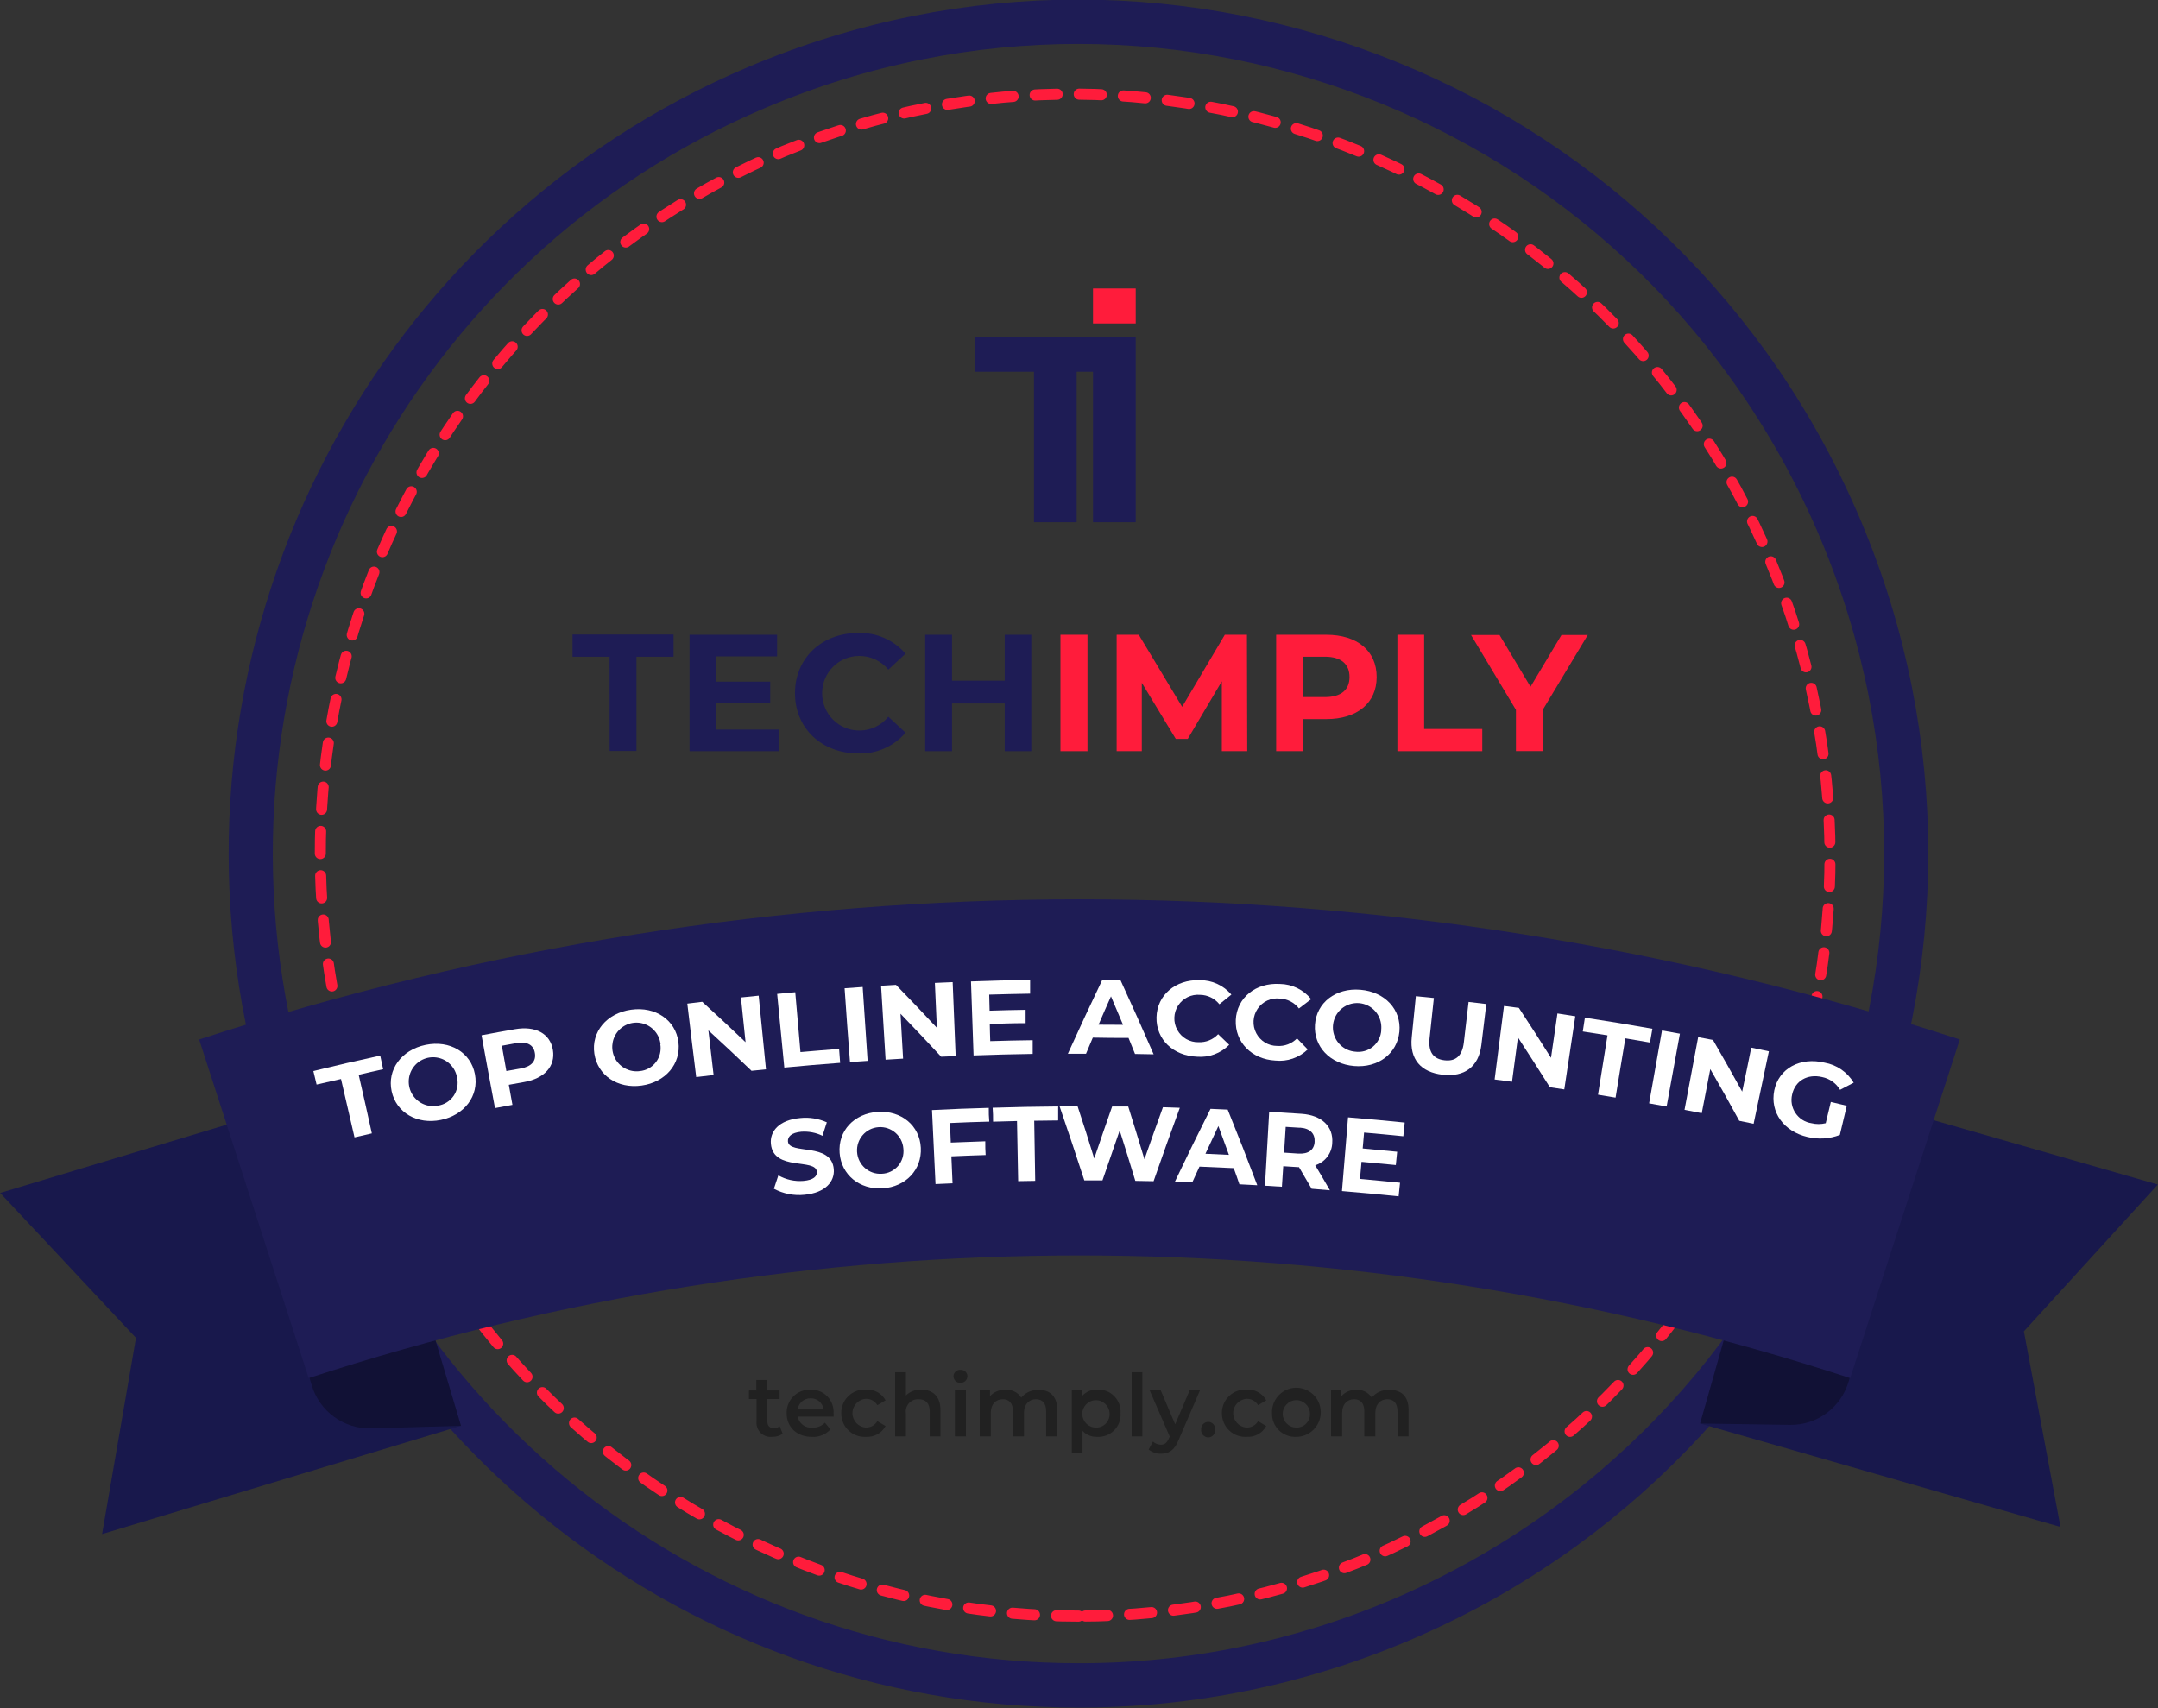 <?xml version="1.0" encoding="UTF-8"?>
<svg xmlns="http://www.w3.org/2000/svg" xmlns:xlink="http://www.w3.org/1999/xlink" width="144px" height="114px" viewBox="0 0 144 114" version="1.1">
<rect x="0" y="0" width="144" height="114" fill="#333333" stroke="none"/>
<defs>
<filter id="alpha" filterUnits="objectBoundingBox" x="0%" y="0%" width="100%" height="100%">
  <feColorMatrix type="matrix" in="SourceGraphic" values="0 0 0 0 1 0 0 0 0 1 0 0 0 0 1 0 0 0 1 0"/>
</filter>
<mask id="mask0">
  <g filter="url(#alpha)">
<rect x="0" y="0" width="144" height="114" style="fill:rgb(0%,0%,0%);fill-opacity:0.302;stroke:none;"/>
  </g>
</mask>
<clipPath id="clip1">
  <rect x="0" y="0" width="144" height="114"/>
</clipPath>
<g id="surface5" clip-path="url(#clip1)">
<path style=" stroke:none;fill-rule:nonzero;fill:rgb(0%,0%,0%);fill-opacity:1;" d="M 113.445 95.004 L 119.453 95.094 C 121.266 95.117 122.867 93.922 123.367 92.168 L 123.594 91.367 L 115.168 88.945 Z M 113.445 95.004 "/>
</g>
<mask id="mask1">
  <g filter="url(#alpha)">
<rect x="0" y="0" width="144" height="114" style="fill:rgb(0%,0%,0%);fill-opacity:0.302;stroke:none;"/>
  </g>
</mask>
<clipPath id="clip2">
  <rect x="0" y="0" width="144" height="114"/>
</clipPath>
<g id="surface8" clip-path="url(#clip2)">
<path style=" stroke:none;fill-rule:nonzero;fill:rgb(0%,0%,0%);fill-opacity:1;" d="M 30.762 95.156 L 24.758 95.328 C 22.945 95.375 21.324 94.199 20.801 92.453 L 20.562 91.656 L 28.961 89.125 Z M 30.762 95.156 "/>
</g>
</defs>
<g id="surface1">
<path style="fill:none;stroke-width:8;stroke-linecap:butt;stroke-linejoin:miter;stroke:rgb(11.765%,10.98%,33.333%);stroke-opacity:1;stroke-miterlimit:10;" d="M 195.539 304 C 124.147 304.042 62.607 253.764 48.426 183.783 C 34.256 113.811 71.368 43.534 137.15 15.788 C 213.486 -16.453 301.499 19.282 333.753 95.606 C 365.997 171.941 330.264 259.959 253.928 292.212 C 235.462 300.021 215.596 304.032 195.539 304 Z M 195.539 304 " transform="matrix(0.368,0,0,0.37,0.013,0)"/>
<path style="fill:none;stroke-width:2;stroke-linecap:round;stroke-linejoin:miter;stroke:rgb(100%,10.98%,23.137%);stroke-opacity:1;stroke-dasharray:4,4;stroke-miterlimit:10;" d="M 195.539 291.505 C 130.129 291.473 73.787 245.395 60.794 181.281 C 47.811 117.178 81.763 52.8 141.997 27.313 C 211.767 -1.33 291.592 31.556 320.93 101.031 C 350.268 170.506 318.183 250.651 248.996 280.687 C 232.089 287.842 213.91 291.526 195.539 291.505 Z M 195.539 291.505 " transform="matrix(0.368,0,0,0.37,0.013,0)"/>
<path style=" stroke:none;fill-rule:nonzero;fill:rgb(9.412%,9.412%,29.804%);fill-opacity:1;" d="M 113.445 95.004 L 137.492 101.906 L 135.051 88.852 L 143.988 79.055 L 119.945 72.152 Z M 113.445 95.004 "/>
<use xlink:href="#surface5" mask="url(#mask0)"/>
<path style=" stroke:none;fill-rule:nonzero;fill:rgb(9.412%,9.412%,29.804%);fill-opacity:1;" d="M 30.762 95.156 L 6.812 102.383 L 9.074 89.289 L 0.012 79.617 L 23.961 72.395 Z M 30.762 95.156 "/>
<use xlink:href="#surface8" mask="url(#mask1)"/>
<path style=" stroke:none;fill-rule:nonzero;fill:rgb(11.765%,10.98%,33.333%);fill-opacity:1;" d="M 123.461 91.973 C 90.035 81.059 54.023 81.059 20.598 91.973 C 18.168 84.449 15.734 76.918 13.289 69.375 C 51.469 56.902 92.594 56.902 130.773 69.375 Z M 123.461 91.973 "/>
<path style=" stroke:none;fill-rule:nonzero;fill:rgb(11.765%,10.98%,33.333%);fill-opacity:1;" d="M 72.934 22.477 L 65.055 22.477 L 65.055 24.809 L 68.996 24.809 L 68.996 34.852 L 71.844 34.852 L 71.844 24.809 L 72.934 24.809 L 72.934 34.852 L 75.785 34.852 L 75.785 22.477 Z M 72.934 22.477 "/>
<path style=" stroke:none;fill-rule:nonzero;fill:rgb(100%,10.98%,23.137%);fill-opacity:1;" d="M 72.934 19.254 L 75.785 19.254 L 75.785 21.586 L 72.934 21.586 Z M 72.934 19.254 "/>
<path style=" stroke:none;fill-rule:nonzero;fill:rgb(11.765%,10.98%,33.333%);fill-opacity:1;" d="M 40.676 43.828 L 38.203 43.828 L 38.203 42.348 L 44.945 42.348 L 44.945 43.828 L 42.469 43.828 L 42.469 50.121 L 40.68 50.121 Z M 40.676 43.828 "/>
<path style=" stroke:none;fill-rule:nonzero;fill:rgb(11.765%,10.98%,33.333%);fill-opacity:1;" d="M 52 48.691 L 52 50.133 L 46.012 50.133 L 46.012 42.363 L 51.855 42.363 L 51.855 43.805 L 47.805 43.805 L 47.805 45.492 L 51.395 45.492 L 51.395 46.891 L 47.805 46.891 L 47.805 48.691 Z M 52 48.691 "/>
<path style=" stroke:none;fill-rule:nonzero;fill:rgb(11.765%,10.98%,33.333%);fill-opacity:1;" d="M 53.047 46.266 C 53.047 43.922 54.836 42.246 57.246 42.246 C 58.457 42.195 59.629 42.703 60.426 43.625 L 59.277 44.691 C 58.801 44.105 58.086 43.773 57.332 43.777 C 55.965 43.777 54.859 44.891 54.859 46.266 C 54.859 47.641 55.965 48.754 57.332 48.754 C 58.086 48.762 58.805 48.422 59.277 47.832 L 60.426 48.898 C 59.633 49.828 58.453 50.34 57.234 50.285 C 54.816 50.266 53.047 48.59 53.047 46.266 Z M 53.047 46.266 "/>
<path style=" stroke:none;fill-rule:nonzero;fill:rgb(11.765%,10.98%,33.333%);fill-opacity:1;" d="M 68.816 42.363 L 68.816 50.133 L 67.043 50.133 L 67.043 46.949 L 63.527 46.949 L 63.527 50.133 L 61.738 50.133 L 61.738 42.363 L 63.527 42.363 L 63.527 45.426 L 67.043 45.426 L 67.043 42.363 Z M 68.816 42.363 "/>
<path style=" stroke:none;fill-rule:nonzero;fill:rgb(100%,10.98%,23.137%);fill-opacity:1;" d="M 70.762 42.363 L 72.566 42.363 L 72.566 50.133 L 70.762 50.133 Z M 70.762 42.363 "/>
<path style=" stroke:none;fill-rule:nonzero;fill:rgb(100%,10.98%,23.137%);fill-opacity:1;" d="M 81.531 50.133 L 81.531 45.469 L 79.258 49.312 L 78.457 49.312 L 76.191 45.57 L 76.191 50.133 L 74.512 50.133 L 74.512 42.363 L 75.988 42.363 L 78.883 47.172 L 81.73 42.363 L 83.207 42.363 L 83.227 50.133 Z M 81.531 50.133 "/>
<path style=" stroke:none;fill-rule:nonzero;fill:rgb(100%,10.98%,23.137%);fill-opacity:1;" d="M 91.863 45.184 C 91.863 46.914 90.57 47.992 88.504 47.992 L 86.945 47.992 L 86.945 50.133 L 85.156 50.133 L 85.156 42.363 L 88.504 42.363 C 90.57 42.363 91.863 43.438 91.863 45.184 Z M 90.051 45.184 C 90.051 44.328 89.5 43.828 88.406 43.828 L 86.934 43.828 L 86.934 46.523 L 88.406 46.523 C 89.508 46.523 90.051 46.027 90.051 45.184 Z M 90.051 45.184 "/>
<path style=" stroke:none;fill-rule:nonzero;fill:rgb(100%,10.98%,23.137%);fill-opacity:1;" d="M 93.246 42.363 L 95.031 42.363 L 95.031 48.652 L 98.91 48.652 L 98.91 50.133 L 93.246 50.133 Z M 93.246 42.363 "/>
<path style=" stroke:none;fill-rule:nonzero;fill:rgb(100%,10.98%,23.137%);fill-opacity:1;" d="M 102.945 47.375 L 102.945 50.129 L 101.156 50.129 L 101.156 47.375 L 98.16 42.379 L 100.062 42.379 L 102.129 45.832 L 104.195 42.379 L 105.949 42.379 Z M 102.945 47.375 "/>
<path style=" stroke:none;fill-rule:nonzero;fill:rgb(12.941%,12.941%,12.941%);fill-opacity:1;" d="M 52.227 95.684 C 52.023 95.828 51.781 95.898 51.535 95.891 C 51.25 95.926 50.965 95.828 50.758 95.629 C 50.555 95.426 50.453 95.141 50.484 94.852 L 50.484 93.371 L 49.977 93.371 L 49.977 92.797 L 50.469 92.797 L 50.469 92.098 L 51.203 92.098 L 51.203 92.797 L 52.023 92.797 L 52.023 93.371 L 51.203 93.371 L 51.203 94.852 C 51.203 95.152 51.352 95.312 51.629 95.312 C 51.773 95.316 51.914 95.27 52.031 95.188 Z M 52.227 95.684 "/>
<path style=" stroke:none;fill-rule:nonzero;fill:rgb(12.941%,12.941%,12.941%);fill-opacity:1;" d="M 55.625 94.543 L 53.227 94.543 C 53.32 95.008 53.746 95.328 54.219 95.281 C 54.527 95.293 54.828 95.172 55.047 94.949 L 55.414 95.395 C 55.102 95.738 54.648 95.922 54.184 95.895 C 53.156 95.895 52.492 95.23 52.492 94.316 C 52.48 93.895 52.645 93.484 52.945 93.188 C 53.246 92.891 53.652 92.73 54.074 92.746 C 54.496 92.727 54.906 92.887 55.203 93.191 C 55.5 93.492 55.652 93.91 55.621 94.336 C 55.641 94.383 55.625 94.477 55.625 94.543 Z M 53.219 94.066 L 54.953 94.066 C 54.902 93.629 54.527 93.305 54.09 93.324 C 53.656 93.312 53.281 93.633 53.227 94.066 Z M 53.219 94.066 "/>
<path style=" stroke:none;fill-rule:nonzero;fill:rgb(12.941%,12.941%,12.941%);fill-opacity:1;" d="M 56.137 94.312 C 56.129 93.879 56.305 93.461 56.621 93.164 C 56.934 92.863 57.359 92.711 57.789 92.742 C 58.324 92.703 58.836 92.984 59.094 93.457 L 58.543 93.781 C 58.387 93.508 58.094 93.348 57.781 93.355 C 57.277 93.387 56.883 93.805 56.883 94.316 C 56.883 94.824 57.277 95.242 57.781 95.273 C 58.094 95.281 58.387 95.117 58.543 94.848 L 59.094 95.172 C 58.836 95.645 58.324 95.926 57.789 95.891 C 57.359 95.918 56.934 95.766 56.621 95.465 C 56.305 95.164 56.129 94.746 56.137 94.312 Z M 56.137 94.312 "/>
<path style=" stroke:none;fill-rule:nonzero;fill:rgb(12.941%,12.941%,12.941%);fill-opacity:1;" d="M 62.754 94.09 L 62.754 95.863 L 62.039 95.863 L 62.039 94.199 C 62.039 93.648 61.766 93.383 61.305 93.383 C 61.059 93.371 60.824 93.465 60.656 93.645 C 60.492 93.824 60.414 94.07 60.449 94.312 L 60.449 95.863 L 59.734 95.863 L 59.734 91.582 L 60.449 91.582 L 60.449 93.133 C 60.719 92.867 61.09 92.727 61.469 92.742 C 62.211 92.742 62.754 93.16 62.754 94.09 Z M 62.754 94.09 "/>
<path style=" stroke:none;fill-rule:nonzero;fill:rgb(12.941%,12.941%,12.941%);fill-opacity:1;" d="M 63.625 91.84 C 63.629 91.723 63.68 91.609 63.77 91.531 C 63.859 91.449 63.977 91.41 64.094 91.422 C 64.211 91.414 64.328 91.453 64.414 91.531 C 64.5 91.609 64.551 91.719 64.555 91.836 C 64.555 91.957 64.508 92.074 64.422 92.16 C 64.332 92.246 64.215 92.289 64.094 92.285 C 63.973 92.297 63.852 92.254 63.762 92.168 C 63.672 92.082 63.621 91.965 63.625 91.84 Z M 63.719 92.777 L 64.457 92.777 L 64.457 95.863 L 63.719 95.863 Z M 63.719 92.777 "/>
<path style=" stroke:none;fill-rule:nonzero;fill:rgb(12.941%,12.941%,12.941%);fill-opacity:1;" d="M 70.547 94.09 L 70.547 95.863 L 69.809 95.863 L 69.809 94.199 C 69.809 93.648 69.559 93.383 69.125 93.383 C 68.691 93.383 68.328 93.695 68.328 94.305 L 68.328 95.863 L 67.594 95.863 L 67.594 94.199 C 67.594 93.648 67.344 93.383 66.91 93.383 C 66.473 93.383 66.113 93.695 66.113 94.305 L 66.113 95.863 L 65.375 95.863 L 65.375 92.793 L 66.059 92.793 L 66.059 93.184 C 66.312 92.898 66.68 92.742 67.059 92.758 C 67.488 92.707 67.91 92.906 68.145 93.273 C 68.43 92.934 68.852 92.746 69.293 92.762 C 70.031 92.742 70.547 93.16 70.547 94.09 Z M 70.547 94.09 "/>
<path style=" stroke:none;fill-rule:nonzero;fill:rgb(12.941%,12.941%,12.941%);fill-opacity:1;" d="M 74.773 94.312 C 74.805 94.734 74.648 95.152 74.352 95.453 C 74.055 95.754 73.645 95.914 73.223 95.891 C 72.852 95.91 72.488 95.766 72.234 95.492 L 72.234 96.973 L 71.52 96.973 L 71.52 92.777 L 72.195 92.777 L 72.195 93.18 C 72.449 92.887 72.824 92.727 73.211 92.742 C 73.633 92.715 74.047 92.871 74.344 93.172 C 74.645 93.473 74.801 93.887 74.773 94.312 Z M 74.039 94.312 C 74.012 93.816 73.594 93.43 73.098 93.449 C 72.602 93.465 72.211 93.879 72.219 94.379 C 72.23 94.879 72.637 95.277 73.133 95.273 C 73.383 95.281 73.625 95.18 73.797 94.996 C 73.973 94.812 74.059 94.566 74.039 94.312 Z M 74.039 94.312 "/>
<path style=" stroke:none;fill-rule:nonzero;fill:rgb(12.941%,12.941%,12.941%);fill-opacity:1;" d="M 75.512 91.582 L 76.227 91.582 L 76.227 95.863 L 75.512 95.863 Z M 75.512 91.582 "/>
<path style=" stroke:none;fill-rule:nonzero;fill:rgb(12.941%,12.941%,12.941%);fill-opacity:1;" d="M 80.078 92.777 L 78.645 96.109 C 78.367 96.805 77.977 97.02 77.469 97.02 C 77.172 97.023 76.879 96.926 76.648 96.738 L 76.934 96.207 C 77.078 96.34 77.266 96.414 77.461 96.418 C 77.715 96.418 77.859 96.301 78 95.992 L 78.055 95.875 L 76.715 92.789 L 77.453 92.789 L 78.418 95.059 L 79.383 92.789 Z M 80.078 92.777 "/>
<path style=" stroke:none;fill-rule:nonzero;fill:rgb(12.941%,12.941%,12.941%);fill-opacity:1;" d="M 80.152 95.41 C 80.137 95.234 80.223 95.062 80.375 94.969 C 80.527 94.871 80.719 94.871 80.871 94.969 C 81.02 95.062 81.105 95.234 81.09 95.41 C 81.105 95.59 81.02 95.762 80.871 95.855 C 80.719 95.953 80.527 95.953 80.375 95.855 C 80.223 95.762 80.137 95.59 80.152 95.41 Z M 80.152 95.41 "/>
<path style=" stroke:none;fill-rule:nonzero;fill:rgb(12.941%,12.941%,12.941%);fill-opacity:1;" d="M 81.535 94.312 C 81.531 93.879 81.707 93.461 82.023 93.164 C 82.336 92.863 82.762 92.711 83.195 92.742 C 83.73 92.707 84.238 92.984 84.496 93.457 L 83.949 93.781 C 83.789 93.508 83.5 93.348 83.188 93.355 C 82.684 93.387 82.289 93.805 82.289 94.316 C 82.289 94.824 82.684 95.242 83.188 95.273 C 83.5 95.281 83.789 95.117 83.949 94.848 L 84.496 95.172 C 84.238 95.645 83.73 95.922 83.195 95.891 C 82.762 95.918 82.336 95.766 82.023 95.465 C 81.707 95.164 81.531 94.75 81.535 94.312 Z M 81.535 94.312 "/>
<path style=" stroke:none;fill-rule:nonzero;fill:rgb(12.941%,12.941%,12.941%);fill-opacity:1;" d="M 84.879 94.312 C 84.852 93.645 85.234 93.031 85.84 92.758 C 86.449 92.488 87.156 92.613 87.637 93.078 C 88.113 93.539 88.262 94.25 88.012 94.867 C 87.762 95.484 87.164 95.891 86.5 95.891 C 86.074 95.914 85.652 95.758 85.344 95.457 C 85.035 95.16 84.867 94.742 84.879 94.312 Z M 87.41 94.312 C 87.387 93.816 86.965 93.43 86.473 93.445 C 85.977 93.465 85.586 93.879 85.594 94.375 C 85.602 94.875 86.004 95.273 86.5 95.273 C 86.754 95.281 86.996 95.18 87.168 94.996 C 87.344 94.812 87.43 94.566 87.41 94.312 Z M 87.41 94.312 "/>
<path style=" stroke:none;fill-rule:nonzero;fill:rgb(12.941%,12.941%,12.941%);fill-opacity:1;" d="M 93.992 94.09 L 93.992 95.863 L 93.254 95.863 L 93.254 94.199 C 93.254 93.648 93.004 93.383 92.57 93.383 C 92.137 93.383 91.773 93.695 91.773 94.305 L 91.773 95.863 L 91.039 95.863 L 91.039 94.199 C 91.039 93.648 90.789 93.383 90.355 93.383 C 89.918 93.383 89.559 93.695 89.559 94.305 L 89.559 95.863 L 88.82 95.863 L 88.82 92.793 L 89.504 92.793 L 89.504 93.184 C 89.754 92.898 90.125 92.742 90.504 92.758 C 90.914 92.73 91.309 92.926 91.535 93.27 C 91.82 92.93 92.242 92.742 92.68 92.758 C 93.477 92.742 93.992 93.16 93.992 94.09 Z M 93.992 94.09 "/>
<path style=" stroke:none;fill-rule:nonzero;fill:rgb(100%,100%,100%);fill-opacity:1;" d="M 22.754 72.012 L 21.125 72.383 C 21.039 72.012 20.996 71.84 20.91 71.48 C 22.688 71.047 23.578 70.844 25.371 70.449 L 25.566 71.359 C 24.914 71.504 24.586 71.574 23.934 71.73 C 24.301 73.293 24.461 74.078 24.812 75.641 L 23.656 75.906 Z M 22.754 72.012 "/>
<path style=" stroke:none;fill-rule:nonzero;fill:rgb(100%,100%,100%);fill-opacity:1;" d="M 26.133 72.828 C 25.824 71.395 26.781 70.07 28.402 69.734 C 30.02 69.402 31.418 70.238 31.691 71.691 C 31.969 73.141 30.992 74.422 29.418 74.742 C 27.84 75.066 26.441 74.262 26.133 72.828 Z M 30.5 71.922 C 30.391 71.266 29.895 70.738 29.25 70.598 C 28.602 70.453 27.934 70.719 27.559 71.266 C 27.184 71.812 27.18 72.535 27.543 73.09 C 27.91 73.645 28.574 73.922 29.223 73.789 C 29.645 73.727 30.023 73.492 30.27 73.137 C 30.512 72.781 30.594 72.34 30.5 71.922 Z M 30.5 71.922 "/>
<path style=" stroke:none;fill-rule:nonzero;fill:rgb(100%,100%,100%);fill-opacity:1;" d="M 36.895 70.078 C 37.07 71.16 36.332 71.977 34.973 72.215 L 33.953 72.398 L 34.195 73.738 L 33.031 73.953 C 32.66 72.008 32.488 71.035 32.133 69.094 C 33.023 68.926 33.469 68.844 34.363 68.688 C 35.738 68.449 36.715 68.98 36.895 70.078 Z M 35.691 70.277 C 35.605 69.738 35.18 69.492 34.453 69.617 L 33.488 69.793 L 33.789 71.48 L 34.75 71.309 C 35.473 71.18 35.785 70.805 35.691 70.277 Z M 35.691 70.277 "/>
<path style=" stroke:none;fill-rule:nonzero;fill:rgb(100%,100%,100%);fill-opacity:1;" d="M 39.66 70.324 C 39.441 68.875 40.477 67.617 42.113 67.387 C 43.746 67.156 45.082 68.082 45.27 69.543 C 45.453 71.004 44.402 72.227 42.812 72.449 C 41.219 72.672 39.879 71.777 39.66 70.324 Z M 44.078 69.699 C 44.008 69.043 43.547 68.492 42.914 68.312 C 42.281 68.129 41.602 68.352 41.195 68.875 C 40.793 69.395 40.742 70.113 41.07 70.688 C 41.398 71.258 42.043 71.574 42.695 71.484 C 43.117 71.445 43.508 71.23 43.766 70.891 C 44.027 70.551 44.133 70.117 44.062 69.695 Z M 44.078 69.699 "/>
<path style=" stroke:none;fill-rule:nonzero;fill:rgb(100%,100%,100%);fill-opacity:1;" d="M 50.625 66.449 C 50.82 68.418 50.922 69.41 51.113 71.367 L 50.148 71.465 C 49.012 70.375 48.434 69.836 47.27 68.766 C 47.41 69.957 47.477 70.555 47.617 71.746 L 46.457 71.883 C 46.219 69.922 46.09 68.922 45.863 66.98 L 46.859 66.859 C 48.031 67.93 48.609 68.469 49.75 69.555 C 49.629 68.363 49.566 67.766 49.441 66.57 Z M 50.625 66.449 "/>
<path style=" stroke:none;fill-rule:nonzero;fill:rgb(100%,100%,100%);fill-opacity:1;" d="M 51.859 66.332 L 53.066 66.219 L 53.414 70.215 C 54.438 70.125 54.949 70.086 55.992 70.004 C 56.023 70.371 56.031 70.562 56.062 70.934 C 54.57 71.047 53.824 71.109 52.336 71.25 Z M 51.859 66.332 "/>
<path style=" stroke:none;fill-rule:nonzero;fill:rgb(100%,100%,100%);fill-opacity:1;" d="M 56.359 65.957 C 56.84 65.922 57.098 65.902 57.566 65.871 L 57.895 70.801 L 56.719 70.883 C 56.566 68.91 56.492 67.926 56.359 65.957 Z M 56.359 65.957 "/>
<path style=" stroke:none;fill-rule:nonzero;fill:rgb(100%,100%,100%);fill-opacity:1;" d="M 63.57 65.547 C 63.652 67.52 63.691 68.508 63.77 70.484 L 62.801 70.523 C 61.73 69.371 61.188 68.797 60.09 67.656 C 60.156 68.855 60.191 69.453 60.262 70.652 L 59.094 70.723 C 58.977 68.746 58.914 67.758 58.793 65.789 L 59.789 65.73 C 60.895 66.867 61.438 67.441 62.516 68.594 C 62.465 67.395 62.434 66.797 62.383 65.598 Z M 63.57 65.547 "/>
<path style=" stroke:none;fill-rule:nonzero;fill:rgb(100%,100%,100%);fill-opacity:1;" d="M 68.91 69.422 C 68.91 69.793 68.91 69.969 68.91 70.336 C 67.332 70.363 66.543 70.383 64.965 70.438 C 64.898 68.465 64.859 67.477 64.793 65.5 C 66.371 65.445 67.16 65.426 68.738 65.398 C 68.738 65.77 68.738 65.949 68.738 66.316 C 67.633 66.336 67.102 66.348 66.008 66.379 L 66.035 67.453 C 66.996 67.422 67.477 67.41 68.438 67.395 C 68.438 67.762 68.438 67.926 68.438 68.285 C 67.484 68.285 67.004 68.312 66.047 68.34 C 66.047 68.797 66.07 69.027 66.078 69.484 C 67.238 69.449 67.797 69.438 68.91 69.422 Z M 68.91 69.422 "/>
<path style=" stroke:none;fill-rule:nonzero;fill:rgb(100%,100%,100%);fill-opacity:1;" d="M 75.305 69.27 C 74.352 69.27 73.875 69.27 72.922 69.25 L 72.469 70.324 L 71.258 70.324 C 72.16 68.34 72.617 67.363 73.559 65.383 L 74.754 65.383 C 75.664 67.371 76.109 68.367 76.98 70.363 L 75.738 70.34 Z M 74.938 68.395 C 74.621 67.656 74.457 67.258 74.133 66.496 C 73.801 67.238 73.633 67.629 73.305 68.387 Z M 74.938 68.395 "/>
<path style=" stroke:none;fill-rule:nonzero;fill:rgb(100%,100%,100%);fill-opacity:1;" d="M 77.172 67.895 C 77.207 66.414 78.438 65.359 80.059 65.418 C 80.871 65.406 81.641 65.762 82.168 66.379 L 81.367 67.023 C 81.055 66.633 80.586 66.402 80.086 66.395 C 79.504 66.34 78.938 66.613 78.617 67.105 C 78.297 67.598 78.277 68.227 78.562 68.742 C 78.844 69.254 79.391 69.57 79.977 69.555 C 80.469 69.578 80.949 69.383 81.285 69.02 C 81.582 69.301 81.727 69.445 82.023 69.73 C 81.461 70.297 80.676 70.59 79.879 70.523 C 78.297 70.469 77.141 69.379 77.172 67.895 Z M 77.172 67.895 "/>
<path style=" stroke:none;fill-rule:nonzero;fill:rgb(100%,100%,100%);fill-opacity:1;" d="M 82.461 68.07 C 82.531 66.59 83.785 65.57 85.406 65.668 C 86.219 65.68 86.98 66.051 87.492 66.684 L 86.676 67.305 C 86.371 66.906 85.906 66.668 85.406 66.645 C 84.824 66.574 84.254 66.836 83.922 67.32 C 83.59 67.805 83.555 68.438 83.828 68.957 C 84.102 69.477 84.637 69.805 85.223 69.805 C 85.715 69.84 86.199 69.656 86.547 69.301 L 87.262 70.039 C 86.684 70.594 85.891 70.867 85.098 70.781 C 83.527 70.695 82.395 69.559 82.461 68.07 Z M 82.461 68.07 "/>
<path style=" stroke:none;fill-rule:nonzero;fill:rgb(100%,100%,100%);fill-opacity:1;" d="M 87.746 68.383 C 87.848 66.918 89.129 65.918 90.777 66.055 C 92.422 66.191 93.52 67.387 93.379 68.855 C 93.234 70.324 91.953 71.285 90.355 71.145 C 88.754 71.008 87.645 69.848 87.746 68.383 Z M 92.164 68.75 C 92.238 68.094 91.91 67.457 91.332 67.141 C 90.754 66.824 90.043 66.895 89.531 67.312 C 89.023 67.734 88.82 68.422 89.016 69.055 C 89.211 69.684 89.77 70.133 90.426 70.188 C 90.852 70.246 91.285 70.125 91.617 69.852 C 91.949 69.574 92.148 69.172 92.172 68.742 Z M 92.164 68.75 "/>
<path style=" stroke:none;fill-rule:nonzero;fill:rgb(100%,100%,100%);fill-opacity:1;" d="M 94.203 69.238 C 94.312 68.125 94.363 67.582 94.477 66.484 L 95.68 66.605 C 95.566 67.688 95.508 68.234 95.391 69.316 C 95.297 70.25 95.676 70.68 96.391 70.762 C 97.105 70.844 97.57 70.508 97.68 69.574 C 97.805 68.488 97.867 67.949 97.996 66.867 L 99.18 67.008 C 99.047 68.117 98.98 68.656 98.848 69.754 C 98.668 71.199 97.719 71.891 96.27 71.727 C 94.816 71.566 94.055 70.695 94.203 69.238 Z M 94.203 69.238 "/>
<path style=" stroke:none;fill-rule:nonzero;fill:rgb(100%,100%,100%);fill-opacity:1;" d="M 105.117 67.824 C 104.824 69.777 104.68 70.754 104.383 72.707 L 103.422 72.562 C 102.582 71.23 102.152 70.566 101.289 69.234 L 100.895 72.195 L 99.734 72.043 L 100.359 67.137 L 101.352 67.266 C 102.223 68.598 102.656 69.262 103.496 70.598 C 103.672 69.41 103.754 68.816 103.926 67.637 Z M 105.117 67.824 "/>
<path style=" stroke:none;fill-rule:nonzero;fill:rgb(100%,100%,100%);fill-opacity:1;" d="M 107.266 69.098 C 106.609 68.992 106.277 68.941 105.617 68.84 C 105.676 68.469 105.703 68.289 105.758 67.918 C 107.562 68.195 108.461 68.344 110.262 68.66 C 110.195 69.027 110.168 69.211 110.102 69.578 L 108.457 69.297 C 108.191 70.875 108.062 71.668 107.805 73.254 C 107.336 73.172 107.098 73.133 106.633 73.059 C 106.887 71.477 107.016 70.695 107.266 69.098 Z M 107.266 69.098 "/>
<path style=" stroke:none;fill-rule:nonzero;fill:rgb(100%,100%,100%);fill-opacity:1;" d="M 110.902 68.773 L 112.098 68.988 L 111.211 73.848 L 110.043 73.637 C 110.387 71.691 110.559 70.719 110.902 68.773 Z M 110.902 68.773 "/>
<path style=" stroke:none;fill-rule:nonzero;fill:rgb(100%,100%,100%);fill-opacity:1;" d="M 118.035 70.164 C 117.625 72.098 117.422 73.066 117.016 75 L 116.059 74.801 C 115.301 73.414 114.914 72.727 114.125 71.352 L 113.555 74.293 L 112.406 74.07 C 112.773 72.133 112.953 71.156 113.316 69.219 L 114.305 69.406 C 115.098 70.785 115.488 71.473 116.254 72.855 C 116.5 71.684 116.625 71.094 116.859 69.918 Z M 118.035 70.164 "/>
<path style=" stroke:none;fill-rule:nonzero;fill:rgb(100%,100%,100%);fill-opacity:1;" d="M 122.168 73.543 L 123.234 73.797 C 123.051 74.578 122.957 74.965 122.77 75.746 C 122.078 76.008 121.324 76.055 120.605 75.879 C 119.031 75.512 118.098 74.23 118.395 72.77 C 118.691 71.312 120.121 70.527 121.754 70.922 C 122.562 71.062 123.27 71.551 123.695 72.258 L 122.785 72.734 C 122.523 72.293 122.09 71.984 121.59 71.883 C 120.605 71.652 119.785 72.133 119.586 73.051 C 119.484 73.477 119.566 73.926 119.812 74.289 C 120.059 74.652 120.441 74.898 120.875 74.961 C 121.188 75.039 121.516 75.039 121.828 74.961 C 121.969 74.395 122.035 74.105 122.168 73.543 Z M 122.168 73.543 "/>
<path style=" stroke:none;fill-rule:nonzero;fill:rgb(100%,100%,100%);fill-opacity:1;" d="M 51.641 79.336 C 51.758 78.969 51.82 78.801 51.938 78.441 C 52.445 78.73 53.027 78.859 53.609 78.812 C 54.281 78.754 54.535 78.504 54.508 78.199 C 54.43 77.281 51.621 78.18 51.441 76.352 C 51.355 75.516 51.973 74.746 53.395 74.617 C 54.004 74.551 54.617 74.652 55.172 74.902 C 55.055 75.273 55 75.441 54.883 75.801 C 54.445 75.59 53.957 75.496 53.469 75.531 C 52.789 75.594 52.551 75.871 52.578 76.184 C 52.664 77.09 55.488 76.211 55.637 78.035 C 55.703 78.855 55.078 79.609 53.684 79.738 C 52.977 79.812 52.266 79.672 51.641 79.336 Z M 51.641 79.336 "/>
<path style=" stroke:none;fill-rule:nonzero;fill:rgb(100%,100%,100%);fill-opacity:1;" d="M 56.027 76.953 C 55.91 75.473 56.988 74.312 58.57 74.207 C 60.152 74.105 61.371 75.125 61.445 76.598 C 61.523 78.07 60.438 79.207 58.902 79.309 C 57.367 79.406 56.141 78.414 56.027 76.953 Z M 60.281 76.66 C 60.219 75.805 59.477 75.164 58.625 75.227 C 57.773 75.285 57.133 76.027 57.191 76.883 C 57.246 77.742 57.984 78.391 58.836 78.336 C 59.254 78.324 59.648 78.133 59.926 77.816 C 60.199 77.5 60.328 77.078 60.281 76.66 Z M 60.281 76.66 "/>
<path style=" stroke:none;fill-rule:nonzero;fill:rgb(100%,100%,100%);fill-opacity:1;" d="M 63.391 74.949 L 63.445 76.254 C 64.363 76.215 64.824 76.199 65.746 76.168 C 65.746 76.539 65.746 76.719 65.77 77.086 C 64.855 77.113 64.402 77.133 63.484 77.172 C 63.516 77.891 63.531 78.25 63.562 78.973 L 62.426 79.023 C 62.332 77.047 62.285 76.062 62.191 74.086 C 63.703 74.012 64.465 73.98 65.98 73.938 C 65.98 74.309 65.98 74.484 66.012 74.855 C 64.961 74.883 64.438 74.902 63.391 74.949 Z M 63.391 74.949 "/>
<path style=" stroke:none;fill-rule:nonzero;fill:rgb(100%,100%,100%);fill-opacity:1;" d="M 67.863 74.816 L 66.266 74.859 C 66.266 74.488 66.266 74.301 66.238 73.93 C 67.988 73.879 68.859 73.859 70.609 73.844 C 70.609 74.215 70.609 74.402 70.609 74.777 L 69.012 74.797 C 69.039 76.402 69.051 77.203 69.078 78.809 L 67.941 78.828 C 67.914 77.223 67.898 76.426 67.863 74.816 Z M 67.863 74.816 "/>
<path style=" stroke:none;fill-rule:nonzero;fill:rgb(100%,100%,100%);fill-opacity:1;" d="M 78.727 73.934 C 78.012 75.887 77.664 76.867 76.977 78.832 L 75.758 78.809 C 75.348 77.461 75.141 76.789 74.715 75.449 C 74.25 76.781 74.02 77.445 73.566 78.777 L 72.355 78.777 C 71.711 76.801 71.379 75.816 70.707 73.844 L 71.91 73.844 C 72.367 75.234 72.59 75.926 73.016 77.316 C 73.484 75.93 73.727 75.234 74.211 73.848 L 75.285 73.848 C 75.727 75.254 75.941 75.957 76.367 77.367 C 76.852 75.977 77.102 75.281 77.602 73.895 Z M 78.727 73.934 "/>
<path style=" stroke:none;fill-rule:nonzero;fill:rgb(100%,100%,100%);fill-opacity:1;" d="M 82.324 77.961 C 81.41 77.918 80.953 77.898 80.039 77.859 L 79.562 78.902 L 78.398 78.867 C 79.332 76.918 79.805 75.941 80.777 74.004 L 81.922 74.055 C 82.734 76.07 83.129 77.078 83.895 79.102 L 82.703 79.039 C 82.559 78.605 82.48 78.391 82.324 77.961 Z M 82.004 77.074 C 81.727 76.305 81.586 75.922 81.301 75.152 C 80.953 75.891 80.781 76.262 80.438 77 C 81.066 77.031 81.379 77.047 82.004 77.074 Z M 82.004 77.074 "/>
<path style=" stroke:none;fill-rule:nonzero;fill:rgb(100%,100%,100%);fill-opacity:1;" d="M 87.523 79.336 C 87.191 78.762 87.02 78.473 86.68 77.895 L 86.617 77.895 L 85.629 77.832 C 85.59 78.379 85.578 78.652 85.539 79.203 L 84.41 79.133 C 84.523 77.16 84.578 76.172 84.691 74.199 C 85.562 74.25 85.992 74.277 86.863 74.336 C 88.199 74.43 88.984 75.18 88.898 76.289 C 88.871 76.973 88.414 77.566 87.762 77.77 C 88.16 78.434 88.355 78.766 88.742 79.438 Z M 86.734 75.266 L 85.793 75.207 L 85.684 76.926 L 86.617 76.988 C 87.32 77.035 87.695 76.734 87.723 76.203 C 87.754 75.668 87.441 75.305 86.734 75.258 Z M 86.734 75.266 "/>
<path style=" stroke:none;fill-rule:nonzero;fill:rgb(100%,100%,100%);fill-opacity:1;" d="M 93.422 78.934 L 93.328 79.844 C 91.816 79.691 91.062 79.621 89.547 79.492 L 89.953 74.57 C 91.465 74.695 92.223 74.766 93.734 74.918 L 93.641 75.832 C 92.594 75.727 92.07 75.676 91.023 75.586 C 90.984 76.012 90.965 76.223 90.93 76.648 C 91.848 76.734 92.309 76.777 93.23 76.867 C 93.191 77.238 93.18 77.402 93.141 77.754 C 92.223 77.664 91.77 77.621 90.852 77.539 C 90.809 77.992 90.793 78.223 90.75 78.68 C 91.82 78.77 92.352 78.836 93.422 78.934 Z M 93.422 78.934 "/>
</g>
</svg>
